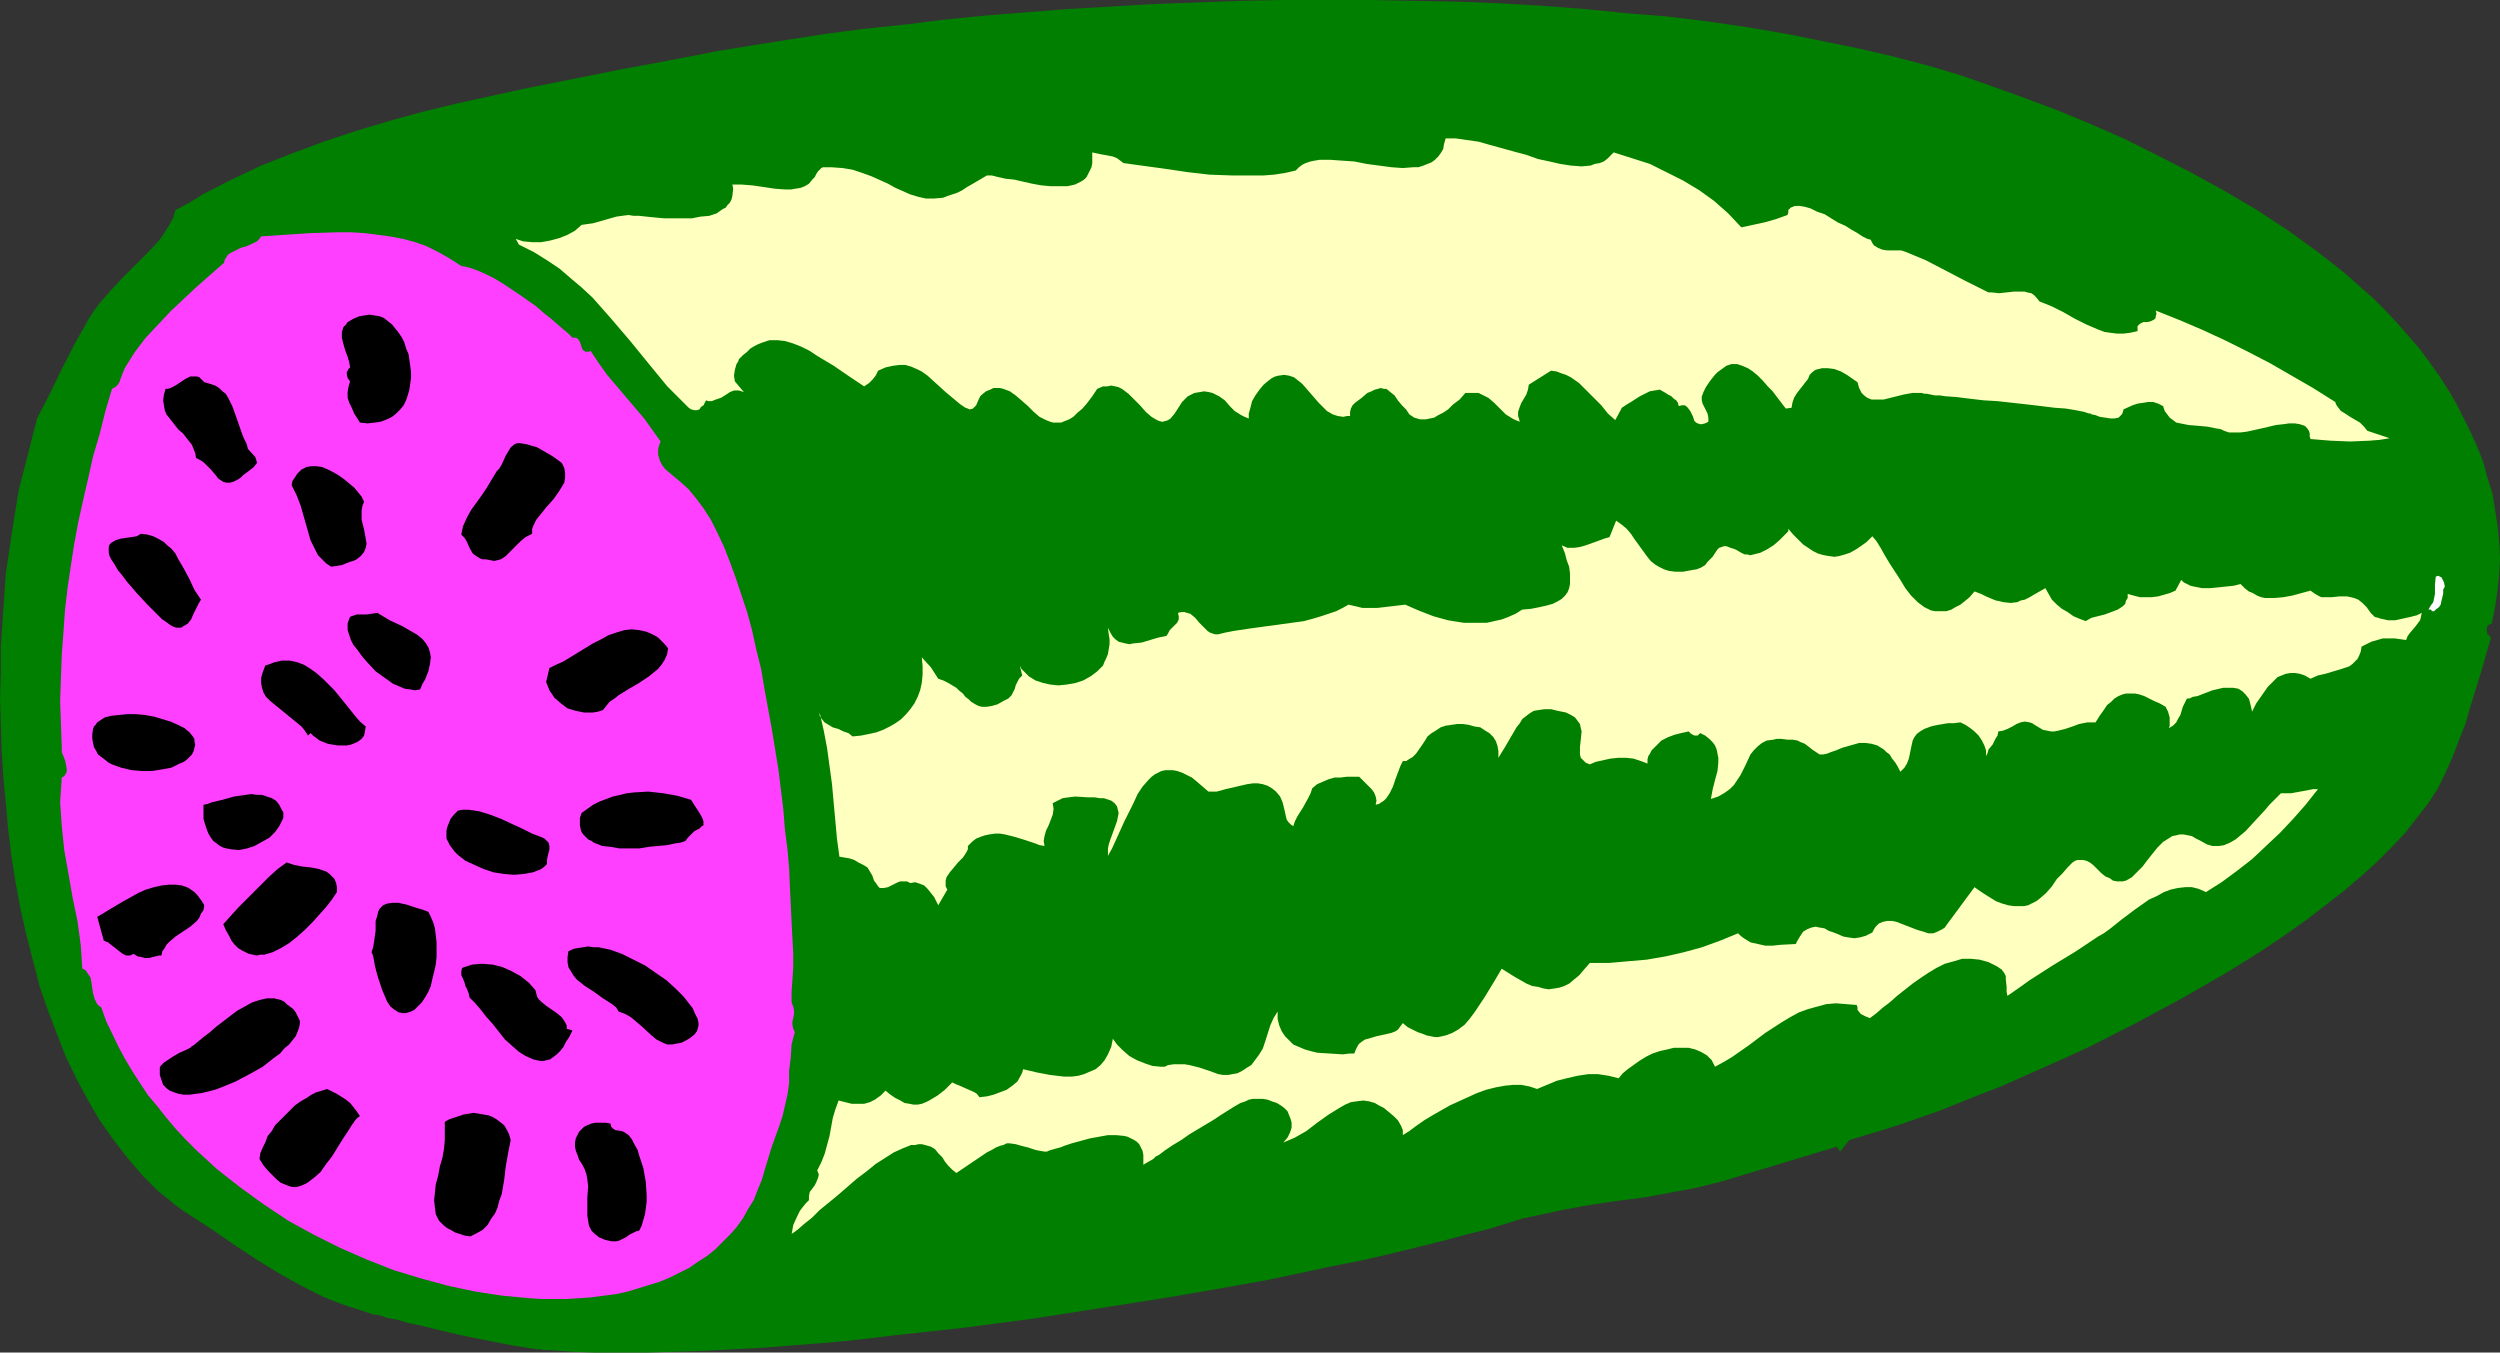 <?xml version="1.0" encoding="UTF-8" standalone="no"?>
<svg
   version="1.0"
   width="129.766mm"
   height="70.205mm"
   id="svg27"
   sodipodi:docname="Watermelon 13.wmf"
   xmlns:inkscape="http://www.inkscape.org/namespaces/inkscape"
   xmlns:sodipodi="http://sodipodi.sourceforge.net/DTD/sodipodi-0.dtd"
   xmlns="http://www.w3.org/2000/svg"
   xmlns:svg="http://www.w3.org/2000/svg">
  <rect width="100%" height="100%" fill="#333333" stroke="none"/>
  <sodipodi:namedview
     id="namedview27"
     pagecolor="#ffffff"
     bordercolor="#000000"
     borderopacity="0.25"
     inkscape:showpageshadow="2"
     inkscape:pageopacity="0.0"
     inkscape:pagecheckerboard="0"
     inkscape:deskcolor="#d1d1d1"
     inkscape:document-units="mm" />
  <defs
     id="defs1">
    <pattern
       id="WMFhbasepattern"
       patternUnits="userSpaceOnUse"
       width="6"
       height="6"
       x="0"
       y="0" />
  </defs>
  <path
     style="fill:#007f00;fill-opacity:1;fill-rule:evenodd;stroke:none"
     d="m 488.839,122.329 -0.485,0.162 -0.323,0.323 -0.162,0.323 v 0.485 0.323 l 0.162,0.485 0.323,0.323 0.323,0.323 -1.939,6.787 -2.101,6.787 -0.97,3.394 -1.293,3.232 -1.293,3.394 -1.454,3.232 -1.454,2.909 -1.778,2.747 -2.262,2.909 -2.262,2.909 -2.747,2.909 -2.909,2.909 -3.07,2.747 -3.394,2.909 -3.555,2.747 -3.555,2.747 -3.878,2.747 -4.04,2.747 -4.04,2.586 -4.202,2.586 -8.726,5.01 -8.726,4.686 -8.888,4.525 -4.525,2.101 -4.363,1.939 -4.363,1.939 -4.363,1.939 -4.202,1.616 -4.04,1.616 -4.04,1.616 -3.717,1.293 -3.717,1.293 -3.555,1.131 -3.232,0.97 -3.232,0.97 -1.778,2.262 -0.646,-0.97 -22.462,6.787 -5.171,1.293 -5.171,0.97 -5.333,0.97 -5.171,0.646 -5.333,0.808 -5.333,0.97 -5.171,1.131 -2.424,0.485 -2.586,0.808 -4.202,1.293 -4.525,1.131 -4.848,1.293 -5.171,1.293 -5.333,1.293 -5.656,1.293 -5.818,1.131 -5.979,1.293 -6.141,1.293 -6.302,1.131 -6.464,1.131 -6.626,1.131 -13.251,2.101 -13.413,2.101 -13.574,1.778 -13.413,1.454 -6.626,0.808 -6.464,0.646 -6.302,0.485 -6.141,0.485 -6.141,0.323 -5.818,0.323 -5.656,0.162 -5.494,0.162 h -5.171 -4.848 l -4.686,-0.162 -4.363,-0.323 h -1.131 l -0.646,-0.162 h -0.808 l -0.97,-0.162 -0.97,-0.162 -2.101,-0.323 -2.586,-0.485 -2.424,-0.485 -5.656,-1.131 -5.494,-1.293 -2.586,-0.646 -2.424,-0.485 -2.101,-0.646 -0.97,-0.162 -0.97,-0.162 -0.808,-0.323 -0.646,-0.162 -0.646,-0.162 h -0.485 l -2.424,-0.808 -2.586,-0.808 -2.262,-0.808 -2.424,-0.97 -2.262,-1.131 -2.262,-1.131 -4.363,-2.424 -4.202,-2.586 -4.202,-2.747 -4.202,-2.909 -4.202,-2.747 -1.778,-1.131 -1.778,-1.293 -1.778,-1.454 -1.616,-1.293 -3.07,-3.07 -2.909,-3.394 -2.747,-3.555 -2.747,-3.878 -2.262,-3.878 -2.262,-4.202 -2.101,-4.363 -1.778,-4.525 L 9.373,198.119 7.757,193.432 6.464,188.423 5.171,183.413 4.04,178.404 3.07,173.233 2.262,168.062 1.616,162.89 1.131,157.558 0.646,152.387 0.323,147.215 0.162,142.044 0,136.873 0.162,131.864 v -5.01 l 0.323,-4.848 0.323,-4.686 0.323,-4.686 0.646,-4.363 0.646,-4.363 0.646,-4.04 0.646,-3.878 1.131,-4.363 2.424,-9.534 2.586,-5.01 2.424,-5.01 2.586,-5.01 2.747,-4.848 0.97,-1.454 0.97,-1.293 2.262,-2.586 2.424,-2.586 2.424,-2.424 2.424,-2.424 2.262,-2.424 0.97,-1.454 0.808,-1.293 0.808,-1.454 0.485,-1.616 2.747,-1.454 2.586,-1.616 5.656,-2.909 5.818,-2.747 6.141,-2.424 6.141,-2.262 6.302,-2.101 6.464,-1.939 6.464,-1.778 6.626,-1.616 6.626,-1.454 6.626,-1.454 6.464,-1.293 6.464,-1.293 6.464,-1.293 6.141,-1.131 5.979,-1.131 6.626,-1.293 6.949,-1.131 7.11,-1.131 7.272,-1.131 7.434,-0.97 7.757,-0.808 7.757,-0.97 8.08,-0.808 8.08,-0.646 8.242,-0.646 8.403,-0.485 8.242,-0.485 8.565,-0.323 8.565,-0.323 L 251.611,0 h 8.565 8.565 l 8.565,0.162 8.565,0.162 8.403,0.323 8.242,0.485 8.403,0.646 8.08,0.808 8.08,0.646 7.918,0.97 7.757,1.131 7.595,1.293 7.272,1.454 7.11,1.454 6.949,1.616 6.787,1.778 6.464,1.939 5.979,2.101 6.302,2.262 6.464,2.424 6.626,2.747 6.626,2.909 6.464,3.232 6.626,3.394 6.464,3.555 6.302,3.717 6.141,4.04 2.909,2.101 2.909,2.101 2.909,2.262 2.586,2.101 2.747,2.424 2.586,2.262 2.424,2.424 2.262,2.424 2.262,2.586 2.101,2.424 1.939,2.586 1.939,2.747 1.778,2.747 1.616,2.747 1.454,2.909 1.454,2.909 1.293,2.909 1.131,2.909 0.808,3.07 0.97,3.07 0.485,3.07 0.485,3.07 0.323,3.232 0.162,3.07 -0.162,3.232 -0.323,3.232 -0.485,3.232 z"
     id="path1" />
  <path
     style="fill:#ffffbf;fill-opacity:1;fill-rule:evenodd;stroke:none"
     d="m 316.574,29.896 3.555,1.131 3.555,1.131 3.232,1.616 3.232,1.616 3.232,1.939 2.909,2.101 2.747,2.424 2.586,2.747 2.262,-0.485 2.262,-0.485 2.262,-0.646 2.262,-0.808 0.162,-0.485 v -0.485 l 0.323,-0.323 0.162,-0.162 0.808,-0.323 h 0.97 l 0.97,0.162 1.131,0.323 1.293,0.646 1.454,0.485 2.586,1.616 1.454,0.646 1.293,0.808 1.131,0.646 0.97,0.646 0.97,0.485 0.646,0.162 0.323,0.646 0.323,0.485 0.323,0.162 0.485,0.323 0.808,0.323 0.97,0.162 h 1.778 0.97 l 0.97,0.323 3.878,1.616 4.04,2.101 3.717,1.939 3.878,1.939 0.646,0.323 h 0.646 l 1.454,0.162 1.454,-0.162 1.454,-0.162 h 1.293 0.808 l 0.485,0.162 0.808,0.162 0.485,0.323 0.485,0.485 0.646,0.808 2.424,0.97 2.262,1.131 2.262,1.293 2.262,1.131 2.262,0.97 1.293,0.485 1.131,0.162 1.293,0.162 h 1.293 l 1.293,-0.162 1.454,-0.323 v -0.646 -0.323 l 0.485,-0.485 0.646,-0.323 h 0.808 l 0.646,-0.162 0.646,-0.323 0.323,-0.323 V 62.053 l 0.162,-0.485 -0.162,-0.646 4.848,1.939 4.525,1.939 4.525,2.101 4.202,2.101 4.363,2.262 4.202,2.424 4.202,2.424 4.363,2.747 0.162,0.485 0.323,0.485 0.646,0.808 0.808,0.485 0.97,0.646 1.939,1.131 0.808,0.808 0.646,0.808 4.363,1.454 -1.939,0.323 -1.939,0.162 -3.878,0.162 -3.878,-0.162 -3.878,-0.323 -0.162,-0.485 v -0.646 l -0.162,-0.485 -0.323,-0.485 -0.485,-0.485 -0.97,-0.323 -0.97,-0.162 h -1.131 l -1.131,0.162 -1.454,0.162 -2.747,0.646 -2.909,0.646 -1.293,0.162 h -1.131 -1.131 l -0.97,-0.323 -0.646,-0.323 -0.97,-0.162 -1.616,-0.323 -1.778,-0.162 -1.939,-0.162 -1.616,-0.323 -0.808,-0.162 -0.646,-0.485 -0.646,-0.485 -0.485,-0.646 -0.485,-0.646 -0.323,-0.97 -0.97,-0.485 -0.97,-0.323 h -0.97 l -0.97,0.162 -1.131,0.162 -0.97,0.323 -1.778,0.808 -0.162,0.646 -0.162,0.323 -0.323,0.323 -0.323,0.323 -0.808,0.162 h -0.808 l -2.101,-0.323 -0.808,-0.323 -0.808,-0.162 -0.162,-0.162 h -0.323 l -0.485,-0.162 -0.485,-0.162 -0.808,-0.162 -0.808,-0.162 -0.97,-0.162 -0.97,-0.162 -2.262,-0.162 -2.586,-0.323 -2.747,-0.323 -5.818,-0.646 -2.747,-0.162 -2.747,-0.323 -2.586,-0.323 -2.262,-0.162 -0.97,-0.162 h -0.97 l -0.808,-0.162 -0.808,-0.162 h -0.485 l -0.485,-0.162 h -0.808 -0.97 l -1.778,0.323 -3.878,0.97 h -0.808 -0.808 -0.808 l -0.808,-0.323 -0.646,-0.485 -0.485,-0.485 -0.485,-0.97 -0.323,-1.131 -2.101,-1.454 -1.131,-0.646 -1.293,-0.485 -1.293,-0.162 h -1.131 l -0.646,0.162 -0.646,0.162 -0.646,0.485 -0.485,0.485 -0.323,0.808 -0.646,0.808 -0.485,0.646 -0.646,0.808 -0.485,0.646 -0.485,0.808 -0.323,0.97 -0.162,0.97 -1.131,0.162 -1.616,-2.101 -0.97,-1.293 -0.97,-0.97 -0.97,-1.131 -0.97,-0.97 -0.97,-0.808 -0.97,-0.646 -1.131,-0.485 -0.97,-0.323 h -1.131 l -0.97,0.323 -1.131,0.808 -0.646,0.485 -0.485,0.485 -0.646,0.808 -0.485,0.646 -0.646,0.97 -0.485,0.97 -0.162,0.485 -0.162,0.323 v 0.808 l 0.162,0.646 0.323,0.646 0.646,1.293 0.162,0.808 V 82.738 l -0.646,0.323 -0.646,0.162 h -0.323 l -0.485,-0.162 -0.323,-0.162 -0.323,-0.323 -0.323,-0.97 -0.485,-0.97 -0.485,-0.646 -0.323,-0.323 -0.323,-0.162 h -0.485 l -0.646,0.162 -0.162,-0.646 -0.323,-0.485 -0.485,-0.323 -0.485,-0.485 -0.646,-0.323 -0.485,-0.323 -1.131,-0.646 -0.97,0.162 -0.97,0.162 -0.97,0.485 -0.97,0.485 -1.778,1.131 -0.808,0.485 -0.97,0.646 -1.293,2.424 -1.454,-1.293 -1.293,-1.616 -2.909,-2.909 -1.454,-1.454 -1.616,-1.131 -0.97,-0.485 -0.97,-0.323 -0.808,-0.323 -1.131,-0.162 -4.363,2.747 -0.162,0.97 -0.323,0.97 -0.97,1.616 -0.323,0.808 -0.323,0.97 v 0.808 l 0.162,0.485 0.162,0.646 -0.808,-0.323 -0.646,-0.323 -1.293,-0.808 -1.131,-1.131 -1.131,-1.131 -1.131,-0.97 -0.646,-0.323 -0.646,-0.323 -0.646,-0.323 h -0.808 -0.808 -0.97 l -1.131,1.293 -1.293,0.97 -0.97,0.97 -0.97,0.646 -0.97,0.485 -0.808,0.485 -0.808,0.162 -0.808,0.162 h -0.646 -0.485 l -1.131,-0.323 -0.97,-0.646 -0.646,-0.97 -0.808,-0.808 -0.808,-0.97 -0.646,-0.97 -0.808,-0.646 -0.808,-0.646 h -0.485 l -0.646,-0.162 -0.485,0.162 -0.646,0.162 -0.646,0.323 -0.808,0.323 -1.131,0.97 -1.293,0.97 -0.485,0.485 -0.323,0.646 -0.162,0.646 v 0.808 h -0.646 l -0.646,0.162 -1.131,-0.162 -0.97,-0.323 -1.131,-0.646 -0.808,-0.808 -0.808,-0.808 -3.232,-3.717 -0.808,-0.646 -0.808,-0.646 -0.97,-0.323 -0.97,-0.162 -1.131,0.162 -0.646,0.162 -0.646,0.323 -0.646,0.485 -0.97,0.808 -0.808,0.97 -0.808,1.131 -0.646,1.131 -0.323,1.293 -0.323,1.131 v 0.97 l -0.808,-0.323 -0.646,-0.323 -1.293,-0.808 -0.97,-0.97 -0.97,-1.131 -1.131,-0.808 -0.646,-0.323 -0.646,-0.323 -0.646,-0.162 -0.97,-0.162 -0.97,0.162 -0.97,0.162 -0.646,0.323 -0.646,0.323 -1.131,1.131 -1.454,2.262 -0.808,0.97 -0.485,0.323 -0.485,0.162 -0.646,0.162 -0.646,-0.162 -0.646,-0.323 -0.808,-0.485 -1.131,-0.97 -1.131,-1.293 -1.131,-1.131 -1.131,-1.131 -1.293,-0.97 -0.646,-0.323 -0.646,-0.162 -0.808,-0.162 -0.808,0.162 h -0.808 l -1.131,0.485 -0.97,1.454 -0.97,1.293 -0.97,1.131 -0.97,0.808 -0.808,0.808 -0.808,0.485 -0.808,0.323 -0.808,0.323 h -0.808 -0.646 l -0.646,-0.162 -0.808,-0.323 -1.293,-0.646 -1.131,-0.97 -1.131,-1.131 -1.293,-1.131 -1.131,-0.97 -1.131,-0.808 -1.293,-0.485 -0.646,-0.162 h -0.646 -0.646 l -0.646,0.323 -0.808,0.323 -0.808,0.646 -0.323,0.323 -0.323,0.646 -0.485,1.131 -0.323,0.323 -0.323,0.323 -0.646,0.162 -0.323,-0.162 -0.485,-0.162 -0.97,-0.646 -0.97,-0.808 -1.939,-1.616 -1.778,-1.616 -1.778,-1.616 -1.131,-0.808 -0.97,-0.485 -1.131,-0.485 -1.131,-0.323 h -1.131 l -1.293,0.162 -1.454,0.323 -1.454,0.646 -0.485,0.97 -0.646,0.808 -0.646,0.646 -0.97,0.646 -1.454,-0.97 -1.454,-0.97 -3.07,-2.101 -3.232,-1.939 -1.454,-0.97 -1.616,-0.808 -1.616,-0.646 -1.616,-0.485 -1.454,-0.162 h -1.616 l -1.454,0.485 -0.808,0.323 -0.646,0.323 -0.808,0.485 -0.646,0.646 -0.808,0.646 -0.808,0.808 -0.162,0.485 -0.323,0.485 -0.323,1.131 -0.162,1.131 0.162,1.131 1.778,2.101 -0.485,-0.162 -0.485,-0.162 h -0.97 l -0.808,0.323 -0.97,0.646 -0.808,0.485 -0.97,0.323 -0.808,0.323 h -0.646 l -0.485,-0.162 -0.485,0.97 -0.485,0.323 -0.323,0.485 -0.485,0.162 h -0.485 l -0.646,-0.162 -0.485,-0.323 -2.101,-2.101 -2.101,-2.101 -3.717,-4.525 -3.555,-4.363 -3.717,-4.363 -3.717,-4.202 -2.101,-1.939 -2.101,-1.778 -2.262,-1.939 -2.424,-1.616 -2.586,-1.616 -2.909,-1.454 -0.646,-1.131 1.454,0.485 1.778,0.162 h 1.778 l 1.778,-0.323 1.778,-0.485 1.616,-0.646 1.454,-0.808 1.293,-1.131 1.131,-0.162 1.131,-0.162 4.525,-1.293 1.131,-0.162 1.293,-0.162 0.97,0.162 h 1.131 l 1.454,0.162 1.616,0.162 1.778,0.162 h 1.778 1.939 1.778 l 1.616,-0.323 1.778,-0.162 1.454,-0.485 1.131,-0.808 0.646,-0.323 0.323,-0.485 0.485,-0.485 0.323,-0.646 0.162,-0.646 0.162,-1.454 -0.162,-0.808 h 0.808 0.97 l 2.101,0.162 2.262,0.323 2.101,0.323 2.101,0.162 h 1.131 l 0.97,-0.162 0.97,-0.162 0.808,-0.323 0.808,-0.485 0.646,-0.808 0.485,-0.485 0.323,-0.646 0.323,-0.485 0.323,-0.323 0.323,-0.323 0.323,-0.162 h 0.646 0.97 l 2.262,0.162 1.939,0.323 1.939,0.646 1.778,0.646 3.232,1.454 1.454,0.808 1.454,0.646 1.454,0.646 1.616,0.485 1.454,0.323 h 1.616 l 1.778,-0.162 0.808,-0.323 0.97,-0.323 0.97,-0.323 0.97,-0.485 0.97,-0.646 1.131,-0.646 2.747,-1.616 h 0.97 l 1.293,0.323 1.454,0.323 1.616,0.162 3.555,0.808 1.778,0.323 1.778,0.162 h 1.778 1.616 l 1.454,-0.323 0.646,-0.323 0.646,-0.323 0.485,-0.323 0.485,-0.485 0.323,-0.646 0.323,-0.646 0.323,-0.646 0.162,-0.808 V 31.027 29.896 l 1.454,0.323 1.778,0.323 0.808,0.162 0.808,0.323 0.646,0.485 0.646,0.485 8.242,1.131 4.363,0.646 4.202,0.485 4.363,0.162 h 4.202 2.101 l 2.101,-0.162 2.101,-0.323 2.101,-0.485 0.646,-0.646 0.646,-0.485 0.646,-0.323 0.97,-0.323 0.808,-0.162 0.97,-0.162 h 2.101 l 2.262,0.162 2.424,0.162 2.424,0.485 2.424,0.323 2.424,0.323 2.262,0.162 2.101,-0.162 h 0.97 l 0.97,-0.323 0.808,-0.323 0.808,-0.323 0.646,-0.485 0.646,-0.646 0.485,-0.646 0.485,-0.808 0.162,-0.97 0.323,-1.131 h 1.939 l 2.262,0.323 2.262,0.323 2.262,0.646 4.686,1.293 2.424,0.646 2.262,0.808 2.262,0.485 2.101,0.485 2.101,0.323 2.101,0.162 1.778,-0.162 0.808,-0.323 0.97,-0.162 0.808,-0.323 0.646,-0.485 0.646,-0.646 z"
     id="path2" />
  <path
     style="fill:#ff3fff;fill-opacity:1;fill-rule:evenodd;stroke:none"
     d="m 112.312,66.255 h 0.323 0.323 l 0.323,0.162 0.162,0.162 0.323,0.485 0.485,1.454 0.323,0.323 0.323,0.162 h 0.162 0.485 l 0.323,-0.162 1.616,2.424 1.616,2.262 3.555,4.202 3.717,4.363 1.616,2.262 1.616,2.262 -0.323,0.808 -0.162,0.646 v 0.485 0.646 l 0.323,1.131 0.485,0.97 0.646,0.808 0.97,0.808 0.97,0.808 0.97,0.808 1.616,1.454 1.454,1.778 1.454,1.939 1.454,2.262 1.293,2.586 1.293,2.747 1.131,2.909 1.131,3.07 1.131,3.394 1.131,3.394 0.97,3.555 0.808,3.717 0.97,3.878 0.646,3.878 1.454,7.918 1.293,7.918 0.97,7.918 0.323,4.04 0.485,3.717 0.323,3.717 0.162,3.717 0.162,3.394 0.162,3.394 0.162,3.232 0.162,2.909 v 2.747 l -0.162,2.586 -0.162,2.262 v 2.101 l 0.323,0.808 0.162,0.808 v 0.646 l -0.162,0.808 -0.162,0.646 v 0.646 l 0.162,0.808 0.323,0.646 -0.323,1.131 -0.323,1.293 -0.162,2.586 -0.323,2.586 v 2.424 l -0.323,2.262 -0.485,2.101 -0.485,2.101 -0.646,1.939 -1.454,4.04 -0.646,2.101 -0.646,2.101 -0.646,2.262 -0.808,1.939 -0.808,2.101 -1.131,1.778 -0.97,1.778 -1.293,1.778 -1.293,1.454 -1.454,1.454 -1.454,1.454 -1.616,1.293 -1.778,1.131 -1.616,1.131 -1.939,0.97 -1.939,0.97 -1.939,0.808 -2.101,0.646 -2.101,0.646 -2.101,0.646 -2.262,0.485 -2.424,0.323 -2.424,0.323 -2.262,0.162 -2.586,0.162 h -2.424 -2.586 l -2.424,-0.162 -5.171,-0.485 -5.333,-0.808 -5.333,-1.131 -5.333,-1.454 -5.333,-1.616 -5.333,-2.101 -5.171,-2.262 -5.171,-2.586 -5.01,-2.747 -4.848,-3.232 -4.686,-3.394 -4.525,-3.555 -4.04,-3.717 -2.101,-2.101 -1.939,-2.101 -1.778,-2.101 -1.778,-2.262 -1.778,-2.101 -1.616,-2.424 -1.454,-2.262 -1.454,-2.424 -1.293,-2.424 -2.424,-5.01 -0.97,-2.747 -0.485,-0.323 -0.323,-0.323 -0.485,-0.97 -0.323,-1.131 -0.323,-2.101 -0.162,-0.97 -0.646,-0.97 -0.323,-0.485 -0.646,-0.323 -0.323,-4.686 -0.646,-4.686 -0.97,-4.686 -0.808,-4.686 -0.808,-4.525 -0.485,-4.686 -0.162,-2.424 -0.162,-2.262 0.162,-2.424 0.162,-2.424 0.323,-0.162 0.323,-0.323 0.162,-0.323 0.162,-0.323 v -0.646 l -0.162,-0.808 -0.162,-0.808 -0.323,-0.808 -0.323,-0.808 v -0.808 l -0.162,-4.686 -0.162,-4.525 0.162,-4.525 0.162,-4.525 0.323,-4.363 0.323,-4.525 0.485,-4.202 0.646,-4.363 0.646,-4.202 0.808,-4.363 0.97,-4.363 0.97,-4.202 0.97,-4.363 1.293,-4.363 1.131,-4.525 1.293,-4.363 0.646,-0.323 0.485,-0.485 0.323,-0.485 0.162,-0.485 0.485,-1.293 0.485,-1.131 1.939,-3.07 2.101,-2.747 2.424,-2.586 2.424,-2.586 2.586,-2.424 2.586,-2.424 5.333,-4.686 0.162,-0.646 0.323,-0.485 0.323,-0.485 0.485,-0.323 0.97,-0.485 0.97,-0.485 1.131,-0.323 1.131,-0.485 0.97,-0.485 0.485,-0.485 0.323,-0.485 4.848,-0.323 5.01,-0.323 5.171,-0.162 h 2.586 l 2.586,0.162 2.586,0.323 2.424,0.323 2.586,0.485 2.424,0.646 2.262,0.808 2.262,1.131 2.262,1.293 2.262,1.454 0.97,0.162 1.131,0.323 1.293,0.485 1.454,0.646 1.616,0.808 1.616,0.97 3.394,2.262 3.232,2.262 1.454,1.293 1.454,1.131 1.293,1.131 1.131,0.97 0.97,0.808 z"
     id="path3" />
  <path
     style="fill:#000000;fill-opacity:1;fill-rule:evenodd;stroke:none"
     d="m 70.619,82.9 -1.131,-1.778 -0.485,-1.131 -0.485,-0.97 -0.323,-0.97 v -1.131 l 0.162,-0.97 0.323,-1.131 -0.485,-0.646 -0.162,-0.808 v -0.323 l 0.162,-0.323 0.162,-0.323 0.323,-0.323 -0.162,-0.97 -0.323,-1.131 -0.485,-1.293 -0.323,-1.131 -0.323,-1.293 v -1.131 l 0.162,-0.485 0.162,-0.485 0.485,-0.485 0.323,-0.485 1.131,-0.646 1.131,-0.485 0.97,-0.162 1.131,-0.162 0.97,0.162 0.97,0.162 0.808,0.323 0.808,0.646 0.808,0.646 0.646,0.808 0.646,0.808 0.646,0.97 0.485,0.97 0.323,1.131 0.485,1.131 0.162,1.131 0.162,1.131 0.162,1.293 v 1.131 l -0.162,1.131 -0.162,1.131 -0.323,1.131 -0.323,0.97 -0.485,0.97 -0.646,0.808 -0.808,0.808 -0.808,0.646 -0.97,0.485 -1.293,0.485 -1.131,0.162 -1.454,0.162 z"
     id="path4" />
  <path
     style="fill:#000000;fill-opacity:1;fill-rule:evenodd;stroke:none"
     d="m 40.077,74.981 1.131,0.323 0.97,0.323 0.808,0.485 0.646,0.646 0.646,0.485 0.485,0.808 0.808,1.616 0.646,1.778 1.293,3.717 0.323,0.808 0.485,0.97 0.162,0.485 0.162,0.646 1.454,1.616 0.162,0.485 0.162,0.646 -0.646,0.808 -0.808,0.646 -0.646,0.485 -0.646,0.485 -0.485,0.485 -0.485,0.323 -0.97,0.485 -0.646,0.162 H 44.44 l -0.646,-0.162 -0.485,-0.323 -0.485,-0.323 -0.485,-0.646 -0.97,-1.131 -0.646,-0.646 -0.646,-0.646 -0.646,-0.485 -0.97,-0.485 -0.162,-0.97 -0.323,-0.808 -0.323,-0.808 -0.646,-0.808 -1.131,-1.454 -0.808,-0.646 -0.646,-0.808 -1.131,-1.454 -0.646,-0.808 -0.323,-0.808 -0.162,-0.97 -0.162,-0.97 0.162,-1.131 0.323,-1.131 h 0.485 l 0.485,-0.162 0.97,-0.485 0.97,-0.646 0.97,-0.646 0.97,-0.485 h 0.485 0.323 0.485 l 0.485,0.162 0.485,0.485 z"
     id="path5" />
  <path
     style="fill:#000000;fill-opacity:1;fill-rule:evenodd;stroke:none"
     d="m 110.211,90.818 0.485,0.97 0.162,0.97 v 0.97 l -0.162,0.97 -0.485,0.808 -0.485,0.808 -1.131,1.616 -1.454,1.616 -1.293,1.616 -0.646,0.808 -0.485,0.97 -0.323,0.808 v 0.97 l -0.646,0.323 -0.646,0.323 -0.97,0.808 -0.97,0.97 -0.97,0.97 -0.97,0.97 -0.485,0.323 -0.485,0.323 -0.646,0.162 -0.646,0.162 -0.808,-0.162 -0.808,-0.162 h -0.646 l -0.485,-0.162 -0.808,-0.485 -0.646,-0.485 -0.485,-0.808 -0.323,-0.646 -0.323,-0.808 -0.485,-0.808 -0.646,-0.646 0.323,-1.616 0.808,-1.778 0.808,-1.454 2.101,-2.909 0.97,-1.454 0.97,-1.616 0.97,-1.616 0.485,-0.485 0.485,-0.808 0.808,-1.778 0.485,-0.808 0.485,-0.808 0.808,-0.646 0.485,-0.162 h 0.485 l 1.131,0.162 1.131,0.323 1.131,0.323 1.131,0.646 1.939,1.131 z"
     id="path6" />
  <path
     style="fill:#000000;fill-opacity:1;fill-rule:evenodd;stroke:none"
     d="m 71.427,98.413 -0.323,0.808 -0.162,0.97 v 0.808 0.97 l 0.485,1.939 0.323,1.778 0.162,0.97 -0.162,0.808 -0.323,0.808 -0.646,0.808 -0.808,0.646 -0.646,0.323 -0.646,0.162 -0.808,0.323 -0.808,0.323 -0.97,0.162 -1.131,0.162 -0.97,-0.646 -0.808,-0.808 -0.808,-0.808 -0.485,-0.97 -0.485,-0.97 -0.485,-0.97 -0.646,-2.262 -1.293,-4.525 -0.808,-2.101 -0.485,-0.97 -0.485,-0.97 0.162,-0.808 0.323,-0.485 0.646,-0.97 0.808,-0.808 0.97,-0.485 0.97,-0.162 h 0.97 l 1.131,0.162 1.131,0.485 0.97,0.485 1.131,0.646 1.131,0.808 0.97,0.808 0.97,0.808 0.808,0.97 0.646,0.808 z"
     id="path7" />
  <path
     style="fill:#ffffbf;fill-opacity:1;fill-rule:evenodd;stroke:none"
     d="m 350.833,104.23 v -0.485 l 0.97,1.131 0.97,0.97 0.97,0.97 0.97,0.646 0.97,0.646 0.97,0.485 1.131,0.323 0.97,0.162 1.131,0.162 0.97,-0.162 1.131,-0.323 0.97,-0.323 1.131,-0.646 0.97,-0.646 1.131,-0.808 1.131,-1.131 0.808,0.97 0.808,1.293 0.808,1.454 0.97,1.616 2.101,3.232 0.97,1.616 1.131,1.454 1.293,1.293 1.293,0.97 0.646,0.323 0.646,0.323 0.808,0.162 h 0.808 0.646 0.808 l 0.97,-0.323 0.808,-0.485 0.97,-0.485 0.808,-0.646 0.97,-0.808 0.97,-1.131 1.293,0.485 0.97,0.485 1.131,0.485 0.808,0.323 0.808,0.162 0.646,0.162 1.454,0.162 1.293,-0.162 0.646,-0.323 0.808,-0.162 0.97,-0.485 0.808,-0.485 1.131,-0.646 1.131,-0.646 0.646,1.131 0.646,1.131 0.97,0.97 0.97,0.808 1.131,0.646 1.131,0.808 1.131,0.485 1.293,0.485 1.131,-0.646 1.293,-0.323 1.293,-0.323 1.293,-0.485 1.293,-0.485 0.97,-0.646 0.485,-0.485 0.162,-0.646 0.323,-0.485 v -0.808 l 1.131,0.323 1.293,0.323 h 1.131 1.131 l 1.293,-0.162 1.131,-0.323 1.131,-0.323 1.131,-0.485 1.131,-2.101 0.485,0.485 0.646,0.323 0.646,0.323 0.646,0.162 1.616,0.323 h 1.616 l 1.616,-0.162 1.616,-0.162 1.454,-0.162 1.293,-0.323 0.808,0.808 0.808,0.646 0.808,0.323 0.808,0.485 0.808,0.323 0.808,0.162 h 1.778 l 1.778,-0.162 1.778,-0.323 3.555,-0.97 0.646,0.485 0.808,0.485 0.646,0.323 h 0.808 1.293 l 1.454,-0.162 h 1.454 l 0.808,0.162 0.646,0.162 0.808,0.323 0.808,0.646 0.808,0.808 0.808,1.131 0.323,0.323 0.485,0.485 0.646,0.162 0.485,0.162 1.454,0.323 h 1.454 l 1.454,-0.323 1.454,-0.323 1.293,-0.323 0.97,-0.485 -0.162,0.808 -0.162,0.646 -0.485,0.646 -0.485,0.646 -0.97,1.131 -0.485,0.646 -0.323,0.808 -1.131,-0.162 -1.131,-0.162 h -1.131 -1.131 l -1.131,0.323 -1.131,0.323 -0.97,0.485 -0.97,0.485 -0.162,0.97 -0.323,0.808 -0.323,0.646 -0.485,0.485 -0.485,0.485 -0.646,0.485 -1.454,0.485 -3.232,0.97 -1.454,0.323 -1.454,0.646 -1.131,-0.646 -0.97,-0.323 -0.97,-0.162 h -0.808 l -0.97,0.162 -0.808,0.323 -0.808,0.323 -0.646,0.646 -1.293,1.293 -1.131,1.616 -1.131,1.616 -0.808,1.616 -0.162,-0.808 -0.162,-0.646 -0.162,-0.646 -0.162,-0.485 -0.646,-0.808 -0.646,-0.646 -0.808,-0.485 -0.97,-0.162 h -0.97 -0.97 l -2.101,0.485 -2.101,0.808 -0.808,0.323 -0.97,0.162 -0.646,0.323 h -0.485 l -0.808,1.616 -0.485,1.616 -0.485,0.808 -0.323,0.646 -0.646,0.646 -0.808,0.485 0.162,-0.485 v -0.646 -0.97 l -0.323,-1.131 -0.485,-0.97 -1.131,-0.646 -1.131,-0.485 -0.97,-0.485 -0.97,-0.485 -0.97,-0.323 -0.808,-0.162 h -0.97 -0.808 l -0.646,0.162 -0.808,0.323 -0.808,0.485 -0.646,0.646 -0.808,0.646 -0.646,0.97 -0.808,1.131 -0.808,1.293 h -0.808 -0.808 l -1.616,0.323 -1.293,0.485 -1.454,0.485 -1.293,0.323 -0.808,0.162 h -0.646 l -0.808,-0.162 -0.808,-0.162 -0.808,-0.485 -0.808,-0.485 -0.485,-0.323 -0.485,-0.162 -0.97,-0.162 -0.808,0.162 -0.808,0.323 -0.808,0.485 -0.97,0.485 -0.808,0.323 -0.97,0.162 -0.162,0.808 -0.323,0.485 -0.646,1.293 -0.808,0.97 -0.162,0.646 -0.323,0.646 v -1.131 l -0.323,-0.97 -0.485,-0.97 -0.646,-0.97 -0.808,-0.808 -0.808,-0.646 -0.97,-0.646 -0.97,-0.485 -1.293,0.162 h -1.131 l -0.97,0.162 -0.97,0.162 -0.808,0.162 -0.646,0.162 -1.293,0.485 -0.808,0.485 -0.646,0.485 -0.485,0.646 -0.323,0.646 -0.323,1.454 -0.323,1.616 -0.162,0.646 -0.323,0.808 -0.485,0.808 -0.808,0.808 -0.485,-0.97 -0.485,-0.808 -0.646,-0.808 -0.485,-0.808 -0.646,-0.485 -0.485,-0.485 -1.293,-0.808 -1.131,-0.323 -1.131,-0.162 h -1.293 l -1.131,0.323 -2.262,0.646 -1.131,0.485 -0.97,0.323 -0.808,0.323 -0.808,0.162 h -0.646 l -0.485,-0.323 -0.97,-0.646 -0.808,-0.646 -0.646,-0.485 -0.808,-0.323 -0.646,-0.323 -0.97,-0.162 h -0.97 l -1.293,-0.162 h -0.808 l -0.646,0.162 -1.293,0.162 -0.97,0.485 -0.808,0.646 -0.808,0.808 -0.646,0.808 -0.97,2.101 -0.97,1.939 -0.646,0.97 -0.646,0.97 -0.808,0.808 -1.131,0.808 -1.131,0.646 -1.454,0.485 0.323,-1.778 0.485,-1.939 0.485,-1.778 0.162,-1.616 v -0.97 l -0.162,-0.808 -0.162,-0.808 -0.323,-0.808 -0.485,-0.646 -0.646,-0.646 -0.808,-0.646 -0.97,-0.485 -0.323,0.323 -0.162,0.162 h -0.323 -0.323 l -0.646,-0.323 -0.485,-0.485 -1.454,0.323 -1.293,0.323 -1.293,0.485 -1.293,0.646 -0.97,0.97 -0.97,0.97 -0.323,0.646 -0.323,0.485 -0.162,0.646 v 0.808 l -1.293,-0.485 -1.454,-0.485 -1.454,-0.162 h -1.454 l -1.616,0.162 -1.454,0.323 -1.454,0.323 -1.131,0.485 -0.808,-0.323 -0.485,-0.485 -0.485,-0.485 -0.162,-0.646 v -0.646 -0.808 l 0.162,-1.454 0.162,-1.616 -0.162,-0.646 -0.162,-0.808 -0.485,-0.646 -0.485,-0.646 -0.808,-0.485 -0.97,-0.485 -1.616,-0.323 -1.293,-0.323 h -1.293 l -1.131,0.162 -0.97,0.162 -0.808,0.485 -0.646,0.485 -0.808,0.646 -0.485,0.808 -0.646,0.808 -1.131,1.939 -1.131,1.939 -1.293,2.101 v -1.293 l -0.162,-0.97 -0.323,-0.97 -0.485,-0.808 -0.808,-0.808 -0.808,-0.485 -0.97,-0.646 -1.131,-0.162 -1.131,-0.323 -1.131,-0.162 h -1.131 l -1.131,0.162 -1.131,0.162 -0.97,0.323 -0.97,0.646 -0.808,0.485 -0.808,0.646 -0.485,0.808 -0.646,0.97 -1.131,1.616 -0.646,0.646 -0.808,0.485 -0.485,0.323 h -0.646 l -0.485,0.97 -0.485,1.293 -0.485,1.293 -0.485,1.454 -0.646,1.293 -0.646,0.97 -0.485,0.485 -0.485,0.323 -0.485,0.323 -0.646,0.162 0.162,-0.808 -0.162,-0.808 -0.323,-0.808 -0.485,-0.646 -1.293,-1.293 -1.131,-1.131 h -2.424 l -1.293,0.162 h -1.131 l -1.131,0.323 -1.131,0.485 -1.131,0.485 -0.97,0.808 -0.323,0.97 -0.485,0.97 -0.97,1.778 -1.131,1.778 -0.485,0.97 -0.323,0.97 -0.485,-0.323 -0.485,-0.485 -0.323,-0.485 -0.162,-0.646 -0.323,-1.454 -0.162,-0.646 -0.162,-0.646 -0.485,-1.131 -0.808,-0.97 -0.808,-0.646 -0.808,-0.485 -0.97,-0.323 -0.97,-0.162 h -0.97 l -1.131,0.162 -2.101,0.485 -2.101,0.485 -1.778,0.485 h -0.808 -0.808 l -1.131,-0.97 -1.131,-0.97 -0.97,-0.808 -0.97,-0.485 -0.97,-0.485 -0.97,-0.323 -0.808,-0.162 h -0.646 -0.808 l -0.808,0.162 -0.646,0.323 -0.646,0.323 -0.646,0.485 -0.646,0.646 -1.131,1.293 -0.97,1.454 -0.808,1.778 -1.778,3.555 -0.808,1.778 -0.808,1.778 -0.808,1.778 -0.808,1.454 v -0.646 -0.808 l 0.162,-0.808 0.323,-0.97 0.646,-1.778 0.646,-1.778 0.162,-0.808 0.162,-0.808 -0.162,-0.646 -0.162,-0.646 -0.485,-0.646 -0.646,-0.485 -0.97,-0.323 -0.485,-0.162 h -0.808 l -0.97,-0.162 h -1.293 l -2.586,-0.162 -1.293,0.162 -1.131,0.162 -0.97,0.485 -0.97,0.485 0.162,1.131 -0.162,1.131 -0.808,2.101 -0.485,0.97 -0.323,1.131 -0.162,0.97 0.162,0.97 -0.97,-0.162 -0.808,-0.323 -1.939,-0.646 -2.101,-0.646 -1.939,-0.485 -0.97,-0.162 h -0.97 l -1.131,0.162 -0.808,0.162 -0.97,0.323 -0.808,0.323 -0.808,0.646 -0.808,0.808 v 0.646 l -0.323,0.646 -0.646,0.97 -0.97,0.97 -0.808,0.97 -0.808,0.97 -0.646,0.97 -0.162,0.646 v 0.485 0.646 l 0.323,0.646 -1.778,3.07 -0.808,-1.616 -0.646,-0.808 -0.646,-0.808 -0.646,-0.646 -0.808,-0.323 -0.97,-0.323 -0.97,0.162 -0.646,-0.323 h -0.646 -0.646 l -0.485,0.162 -0.97,0.485 -0.97,0.485 -0.808,0.162 h -0.485 -0.323 l -0.323,-0.323 -0.323,-0.485 -0.485,-0.646 -0.323,-0.97 -0.485,-0.808 -0.485,-0.808 -0.808,-0.485 -0.97,-0.485 -0.808,-0.485 -0.97,-0.323 -1.939,-0.323 -0.485,-3.555 -0.323,-3.555 -0.646,-7.11 -0.485,-3.555 -0.485,-3.555 -0.646,-3.394 -0.808,-3.555 v 0.646 l 0.323,0.485 0.646,0.808 0.808,0.485 0.808,0.485 1.131,0.323 0.97,0.485 0.97,0.323 0.808,0.646 1.616,-0.162 1.616,-0.323 1.454,-0.323 1.293,-0.485 1.293,-0.646 1.131,-0.646 1.131,-0.808 0.97,-0.97 0.808,-0.97 0.808,-1.131 0.646,-1.293 0.485,-1.293 0.323,-1.454 0.162,-1.616 v -1.616 l -0.162,-1.778 1.778,1.939 1.454,2.262 0.97,0.323 0.97,0.485 0.808,0.485 0.808,0.485 0.485,0.485 0.808,0.646 0.485,0.646 0.646,0.485 0.485,0.485 0.808,0.485 0.646,0.323 0.646,0.162 h 0.97 l 0.97,-0.162 1.131,-0.323 1.131,-0.646 0.97,-0.485 0.646,-0.646 0.323,-0.646 0.323,-0.646 0.162,-0.646 0.323,-0.646 0.323,-0.646 0.646,-0.646 -0.485,-1.939 0.323,0.646 0.485,0.485 0.97,0.97 1.293,0.808 1.454,0.485 1.454,0.323 1.616,0.162 1.616,-0.162 1.778,-0.323 1.454,-0.485 1.454,-0.808 1.293,-0.97 1.131,-1.131 0.323,-0.808 0.323,-0.646 0.323,-0.808 0.162,-0.97 0.162,-0.97 v -0.97 l -0.162,-0.97 -0.162,-1.293 0.485,0.97 0.485,0.808 0.485,0.485 0.646,0.485 0.646,0.162 0.646,0.162 0.808,0.162 0.808,-0.162 1.616,-0.162 1.616,-0.485 1.616,-0.485 1.616,-0.323 0.323,-0.485 0.323,-0.646 0.485,-0.485 0.485,-0.485 0.485,-0.485 0.323,-0.646 v -0.646 l -0.162,-0.646 0.646,-0.162 h 0.646 l 0.485,0.162 0.646,0.162 0.97,0.808 0.808,0.97 0.808,0.808 0.808,0.808 0.485,0.323 0.485,0.162 0.485,0.162 h 0.646 l 1.293,-0.323 1.616,-0.323 3.232,-0.485 3.555,-0.485 3.555,-0.485 3.555,-0.485 1.778,-0.485 1.616,-0.485 1.454,-0.485 1.454,-0.485 1.293,-0.646 1.131,-0.646 1.454,0.323 1.293,0.323 h 1.454 1.454 l 2.747,-0.323 2.747,-0.323 2.586,1.131 2.909,1.131 2.909,0.808 3.07,0.485 h 1.616 1.454 1.454 l 1.454,-0.323 1.454,-0.323 1.293,-0.485 1.454,-0.646 1.293,-0.808 1.778,-0.162 1.616,-0.323 1.454,-0.323 1.131,-0.323 0.97,-0.485 0.808,-0.485 0.646,-0.646 0.485,-0.646 0.323,-0.808 0.162,-0.808 v -1.131 -0.97 l -0.162,-1.293 -0.485,-1.293 -0.323,-1.293 -0.646,-1.616 1.131,0.485 h 1.293 l 1.131,-0.162 1.131,-0.323 2.262,-0.808 1.293,-0.485 1.131,-0.323 1.293,-3.232 1.131,0.808 0.97,0.808 0.808,0.97 0.646,0.97 1.293,1.778 1.293,1.778 0.646,0.808 0.808,0.646 0.808,0.485 0.97,0.485 0.97,0.323 1.293,0.162 h 1.454 l 1.778,-0.323 0.97,-0.162 0.808,-0.323 0.808,-0.485 0.485,-0.646 0.97,-0.97 0.323,-0.485 0.323,-0.485 0.323,-0.485 0.323,-0.323 0.485,-0.162 0.485,-0.162 h 0.485 l 0.808,0.323 0.97,0.323 1.131,0.646 0.646,0.323 h 0.485 l 0.646,0.162 0.646,-0.162 1.293,-0.323 1.293,-0.646 1.293,-0.808 1.131,-0.97 0.97,-0.97 z"
     id="path8" />
  <path
     style="fill:#000000;fill-opacity:1;fill-rule:evenodd;stroke:none"
     d="m 39.43,117.643 -0.485,0.808 -0.485,0.97 -0.485,0.97 -0.485,1.131 -0.646,0.808 -0.808,0.485 -0.485,0.323 h -0.485 -0.485 l -0.485,-0.162 -0.646,-0.323 -0.646,-0.485 -0.97,-0.646 -0.808,-0.808 -0.97,-0.97 -1.131,-1.131 -2.101,-2.262 -1.939,-2.262 -0.97,-1.293 -0.808,-0.97 -0.646,-1.131 -0.646,-0.97 -0.323,-0.646 -0.162,-0.646 v -0.646 -0.485 l 0.162,-0.485 0.323,-0.323 0.808,-0.485 0.97,-0.323 2.262,-0.323 0.97,-0.162 0.808,-0.485 1.293,0.162 1.131,0.323 0.97,0.485 1.131,0.646 0.646,0.646 0.808,0.646 0.808,0.97 0.485,0.97 1.131,1.939 1.131,2.101 0.97,2.101 z"
     id="path9" />
  <path
     style="fill:#ffffff;fill-opacity:1;fill-rule:evenodd;stroke:none"
     d="m 479.628,115.058 -0.323,0.646 v 0.808 l -0.323,1.293 -0.162,0.808 -0.323,0.485 -0.646,0.485 -0.323,0.323 h -0.485 v -0.162 l -0.162,-0.162 h -0.485 l 0.485,-0.808 0.485,-0.646 0.162,-0.808 0.162,-0.808 v -1.778 l 0.162,-1.616 0.485,-0.162 0.323,0.162 0.323,0.162 0.162,0.323 0.323,0.646 z"
     id="path10" />
  <path
     style="fill:#000000;fill-opacity:1;fill-rule:evenodd;stroke:none"
     d="m 82.416,135.257 -0.97,0.162 -0.97,-0.162 -1.131,-0.162 -1.131,-0.485 -1.131,-0.485 -1.131,-0.808 -1.131,-0.808 -1.131,-0.808 -1.939,-2.101 -0.808,-0.97 -0.808,-1.131 -0.808,-0.97 -0.485,-0.97 -0.323,-0.97 -0.323,-0.97 v -0.808 -0.485 l 0.162,-0.485 0.162,-0.485 0.162,-0.323 0.323,-0.162 0.97,-0.323 h 0.97 0.97 l 1.131,-0.162 0.97,-0.162 2.424,1.454 2.424,1.131 2.262,1.293 0.808,0.485 0.97,0.808 0.646,0.808 0.485,0.808 0.323,0.97 0.162,0.97 -0.162,1.293 -0.323,1.454 -0.323,0.808 -0.323,0.808 -0.485,0.808 z"
     id="path11" />
  <path
     style="fill:#000000;fill-opacity:1;fill-rule:evenodd;stroke:none"
     d="m 131.057,127.177 -0.162,1.131 -0.485,1.131 -0.646,0.97 -0.646,0.808 -0.808,0.646 -0.97,0.808 -1.939,1.293 -1.939,1.131 -2.101,1.293 -0.808,0.646 -0.97,0.646 -0.646,0.808 -0.646,0.808 -0.97,0.323 -0.97,0.162 h -0.808 -0.97 l -1.616,-0.323 -1.616,-0.485 -1.293,-0.97 -1.293,-1.131 -0.97,-1.454 -0.646,-1.616 0.646,-2.747 1.293,-0.646 1.454,-0.646 2.909,-1.778 2.909,-1.778 1.616,-0.808 1.454,-0.808 1.454,-0.485 1.616,-0.485 1.454,-0.162 1.454,0.162 1.454,0.323 1.454,0.646 0.808,0.485 0.646,0.646 0.646,0.646 z"
     id="path12" />
  <path
     style="fill:#000000;fill-opacity:1;fill-rule:evenodd;stroke:none"
     d="m 71.75,142.529 -0.162,0.97 -0.162,0.808 -0.485,0.646 -0.646,0.485 -0.646,0.323 -0.808,0.323 -0.808,0.162 h -0.97 -0.808 l -0.97,-0.162 -0.97,-0.162 -0.808,-0.323 -0.808,-0.323 -0.646,-0.485 -0.646,-0.485 -0.485,-0.485 -0.485,0.485 -0.646,-0.97 -0.646,-0.808 -1.778,-1.454 -1.778,-1.454 -1.778,-1.454 -0.808,-0.646 -0.808,-0.808 -0.485,-0.808 -0.323,-0.97 -0.162,-0.97 v -0.97 l 0.323,-1.131 0.485,-1.293 0.97,-0.323 0.808,-0.323 1.454,-0.323 h 1.616 l 1.454,0.323 1.293,0.485 1.293,0.808 1.131,0.808 1.293,1.131 1.131,1.131 1.131,1.131 2.101,2.586 1.939,2.424 0.97,1.131 z"
     id="path13" />
  <path
     style="fill:#000000;fill-opacity:1;fill-rule:evenodd;stroke:none"
     d="m 38.138,145.438 0.162,0.646 -0.162,0.646 -0.162,0.646 -0.323,0.646 -0.485,0.485 -0.485,0.485 -0.646,0.485 -0.808,0.323 -1.616,0.808 -1.778,0.323 -1.939,0.323 h -2.101 l -1.939,-0.162 -2.101,-0.485 -1.778,-0.646 -0.646,-0.323 -0.808,-0.646 -0.646,-0.485 -0.646,-0.485 -0.323,-0.646 -0.485,-0.808 -0.162,-0.808 -0.162,-0.808 v -0.97 l 0.162,-0.97 0.162,-0.485 0.323,-0.323 0.323,-0.485 0.485,-0.323 0.97,-0.646 1.293,-0.323 1.454,-0.162 1.778,-0.162 h 1.616 l 1.778,0.162 1.778,0.323 1.616,0.485 1.616,0.485 1.454,0.646 1.293,0.646 0.97,0.808 0.646,0.808 0.323,0.485 z"
     id="path14" />
  <path
     style="fill:#ffffbf;fill-opacity:1;fill-rule:evenodd;stroke:none"
     d="m 454.742,154.811 -2.424,3.07 -2.424,2.747 -2.586,2.747 -2.747,2.586 -2.747,2.586 -2.909,2.262 -3.07,2.262 -3.07,1.939 -1.454,-0.646 -1.293,-0.323 h -1.293 l -1.454,0.162 -1.454,0.323 -1.293,0.485 -1.454,0.808 -1.454,0.646 -2.747,1.939 -2.586,1.939 -2.424,1.939 -1.131,0.808 -1.131,0.646 -4.363,2.909 -4.525,2.747 -4.525,2.909 -2.262,1.616 -2.101,1.454 -0.162,-0.808 v -0.97 l -0.162,-1.454 v -0.646 l -0.323,-0.646 -0.485,-0.646 -0.97,-0.646 -1.616,-0.808 -1.778,-0.485 -1.616,-0.162 h -1.778 l -1.616,0.485 -1.778,0.485 -1.616,0.808 -1.616,0.97 -1.454,0.97 -1.616,1.131 -3.07,2.424 -1.454,1.293 -1.293,0.97 -1.293,1.131 -1.293,0.97 -0.808,-0.323 -0.97,-0.485 -0.646,-0.808 v -0.485 l -0.162,-0.485 -2.101,-0.162 -1.939,-0.162 -1.939,0.162 -1.778,0.485 -1.778,0.485 -1.778,0.646 -1.778,0.97 -1.616,0.97 -3.232,2.101 -3.232,2.424 -3.232,2.262 -1.616,0.97 -1.778,0.97 -0.646,-1.293 -0.97,-0.97 -1.131,-0.646 -1.131,-0.485 -1.293,-0.323 h -1.454 -1.454 l -1.293,0.323 -1.454,0.323 -1.454,0.485 -1.293,0.646 -1.293,0.808 -1.131,0.808 -1.131,0.808 -0.97,0.808 -0.808,0.97 -1.939,-0.485 -2.101,-0.323 h -1.939 l -2.101,0.323 -2.101,0.485 -1.939,0.485 -3.878,1.616 -1.454,-0.485 -1.616,-0.323 h -1.616 l -1.616,0.162 -1.778,0.323 -1.939,0.485 -1.778,0.646 -1.778,0.808 -3.555,1.616 -3.394,1.939 -1.616,0.97 -1.616,1.131 -1.293,0.97 -1.293,0.808 v -0.485 -0.485 l -0.323,-0.808 -0.646,-1.131 -0.808,-0.808 -0.97,-0.808 -0.97,-0.808 -0.97,-0.485 -0.808,-0.485 -1.131,-0.323 -1.131,-0.162 -1.293,0.162 -1.131,0.162 -1.131,0.485 -1.131,0.646 -2.101,1.293 -2.262,1.616 -2.101,1.616 -1.131,0.646 -1.131,0.646 -1.131,0.485 -1.131,0.485 0.808,-0.97 0.485,-0.97 0.323,-0.97 v -0.97 l -0.162,-0.646 -0.323,-0.808 -0.323,-0.808 -0.646,-0.646 -0.646,-0.485 -0.808,-0.485 -0.97,-0.323 -0.808,-0.323 -0.97,-0.162 h -0.97 -0.97 l -0.808,0.162 -0.646,0.323 -0.97,0.323 -1.131,0.646 -1.293,0.808 -1.293,0.808 -1.454,0.97 -3.232,1.939 -1.616,0.97 -1.616,1.131 -1.616,0.97 -1.454,0.97 -1.293,0.97 -0.646,0.323 -0.485,0.485 -1.131,0.646 -0.808,0.485 v -1.131 -0.808 l -0.162,-0.808 -0.323,-0.646 -0.323,-0.646 -0.485,-0.485 -0.485,-0.323 -0.646,-0.323 -0.646,-0.323 -0.646,-0.162 -1.616,-0.162 h -1.616 l -1.778,0.323 -1.778,0.323 -1.778,0.485 -1.778,0.485 -1.454,0.485 -0.808,0.323 -0.646,0.162 -1.131,0.323 -0.485,0.162 -0.323,0.162 h -0.323 -0.162 l -0.97,-0.162 -0.808,-0.162 -1.454,-0.485 -1.293,-0.323 -1.131,-0.323 -1.131,-0.162 h -0.646 l -0.646,0.323 -0.646,0.162 -0.808,0.323 -0.808,0.485 -0.97,0.485 -5.979,4.04 -0.808,-0.646 -0.808,-0.808 -0.646,-0.808 -0.485,-0.808 -0.808,-0.808 -0.646,-0.808 -0.808,-0.485 -1.131,-0.323 -0.646,-0.162 h -0.646 l -0.646,0.162 h -0.808 l -1.616,0.646 -1.778,0.808 -1.778,1.131 -1.778,1.131 -1.778,1.454 -1.939,1.454 -3.717,3.232 -1.778,1.454 -1.778,1.454 -1.454,1.454 -1.616,1.293 -1.293,1.131 -1.131,0.808 0.323,-1.778 0.808,-1.778 0.485,-0.97 0.485,-0.646 0.646,-0.808 0.646,-0.646 v -0.808 l 0.162,-0.808 0.97,-1.293 0.323,-0.646 0.323,-0.808 0.162,-0.646 -0.162,-0.485 -0.162,-0.323 0.808,-1.616 0.646,-1.616 0.485,-1.778 0.485,-1.778 0.646,-3.555 0.485,-1.616 0.646,-1.778 1.293,0.323 1.293,0.323 h 1.293 1.131 l 1.131,-0.323 0.97,-0.485 1.131,-0.808 0.97,-0.97 0.97,0.808 0.97,0.646 0.97,0.485 0.808,0.485 0.97,0.162 0.808,0.162 h 0.808 l 0.808,-0.162 0.808,-0.323 0.646,-0.323 1.616,-0.97 1.454,-1.131 1.454,-1.454 0.646,0.323 0.808,0.323 1.454,0.646 1.454,0.646 0.485,0.323 0.485,0.646 1.454,-0.162 1.293,-0.323 1.293,-0.485 1.293,-0.485 1.131,-0.808 0.97,-0.808 0.646,-1.131 0.323,-0.646 0.162,-0.646 2.747,0.646 2.586,0.485 2.747,0.323 h 1.454 l 1.293,-0.162 1.131,-0.323 1.131,-0.485 1.131,-0.485 0.97,-0.808 0.808,-0.97 0.646,-1.131 0.646,-1.454 0.323,-1.616 0.808,1.131 1.131,1.131 1.293,1.131 1.454,0.808 1.616,0.646 1.454,0.485 1.616,0.162 h 0.808 l 0.646,-0.323 1.131,-0.162 h 1.131 0.97 l 0.97,0.162 1.939,0.485 0.97,0.323 0.97,0.323 1.778,0.646 0.97,0.162 h 0.97 l 0.808,-0.162 0.97,-0.162 0.97,-0.485 0.97,-0.646 0.808,-0.485 0.485,-0.646 0.97,-1.293 0.808,-1.293 0.485,-1.454 0.97,-3.07 0.646,-1.454 0.808,-1.293 v 1.454 l 0.323,1.293 0.485,1.131 0.646,0.97 0.808,0.808 0.808,0.808 1.131,0.485 1.131,0.485 1.131,0.323 1.293,0.323 2.586,0.162 2.424,0.162 1.293,-0.162 h 0.97 l 0.323,-0.808 0.323,-0.646 0.323,-0.485 0.646,-0.485 0.485,-0.323 0.646,-0.162 1.616,-0.485 1.454,-0.323 1.454,-0.323 0.808,-0.323 0.485,-0.323 0.485,-0.646 0.485,-0.646 0.97,0.808 0.97,0.485 0.97,0.485 0.97,0.323 0.808,0.323 0.808,0.162 0.808,0.162 h 0.646 l 1.454,-0.323 1.293,-0.485 1.131,-0.646 1.293,-0.97 0.97,-1.131 0.97,-1.293 1.939,-2.909 1.778,-2.909 1.616,-2.747 2.586,1.616 1.131,0.646 1.131,0.646 1.131,0.485 1.131,0.162 1.131,0.323 0.97,0.162 1.131,-0.162 0.97,-0.162 0.97,-0.323 0.97,-0.485 0.97,-0.808 0.97,-0.808 0.97,-1.131 1.131,-1.293 h 3.717 l 3.717,-0.323 3.717,-0.323 3.717,-0.646 3.555,-0.808 3.555,-0.97 3.555,-1.293 3.555,-1.454 0.485,0.485 0.646,0.485 1.293,0.808 1.454,0.323 1.454,0.323 h 1.454 l 1.454,-0.162 3.07,-0.162 0.323,-0.646 0.485,-0.808 0.646,-0.97 0.808,-0.485 0.808,-0.323 0.808,-0.162 0.808,0.162 0.97,0.162 0.808,0.485 0.97,0.323 0.808,0.323 1.131,0.485 0.97,0.162 1.131,0.162 1.131,-0.162 1.131,-0.323 1.293,-0.646 0.323,-0.646 0.323,-0.485 0.323,-0.323 0.323,-0.323 0.808,-0.323 0.808,-0.162 h 0.97 l 0.808,0.162 4.202,1.616 1.131,0.323 0.97,0.323 h 0.97 l 0.808,-0.323 0.97,-0.485 0.485,-0.323 0.323,-0.485 5.494,-7.434 1.616,1.131 1.293,0.808 1.293,0.808 1.293,0.485 1.131,0.323 1.131,0.162 h 0.97 0.97 l 0.808,-0.162 1.616,-0.808 0.646,-0.485 1.293,-1.131 1.131,-1.293 0.97,-1.454 1.131,-1.131 0.97,-1.131 0.97,-0.97 0.485,-0.323 0.485,-0.162 h 0.646 0.485 l 0.646,0.162 0.646,0.323 0.646,0.485 0.808,0.808 0.808,0.808 0.808,0.646 0.808,0.323 0.646,0.485 0.808,0.162 h 0.646 0.485 l 0.646,-0.162 1.131,-0.646 0.97,-0.97 1.131,-1.131 0.97,-1.293 1.939,-2.424 1.131,-1.131 1.293,-0.808 0.485,-0.323 0.808,-0.162 0.646,-0.162 h 0.808 l 0.808,0.162 0.808,0.162 0.808,0.485 0.97,0.485 1.131,0.646 1.131,0.323 h 1.293 l 0.97,-0.162 1.131,-0.485 1.131,-0.646 0.97,-0.808 0.97,-0.808 1.939,-2.101 1.939,-2.101 0.808,-0.97 0.808,-0.808 0.808,-0.808 0.646,-0.646 h 0.97 0.97 l 3.555,-0.646 0.808,-0.162 z"
     id="path15" />
  <path
     style="fill:#000000;fill-opacity:1;fill-rule:evenodd;stroke:none"
     d="m 39.915,157.881 0.808,-0.162 0.808,-0.323 2.101,-0.485 2.262,-0.646 2.262,-0.323 1.131,-0.162 1.131,0.162 h 0.97 l 0.97,0.323 0.97,0.323 0.808,0.485 0.646,0.808 0.485,0.97 0.323,0.485 v 0.646 0.485 l -0.323,0.646 -0.485,0.97 -0.808,1.131 -1.131,1.131 -1.454,0.808 -1.454,0.808 -1.454,0.485 -1.616,0.323 -1.616,-0.162 -0.808,-0.162 -0.646,-0.162 -0.646,-0.323 -0.646,-0.485 -0.646,-0.485 -0.485,-0.646 -0.485,-0.808 -0.323,-0.808 -0.323,-0.97 -0.323,-1.131 v -1.293 z"
     id="path16" />
  <path
     style="fill:#000000;fill-opacity:1;fill-rule:evenodd;stroke:none"
     d="m 134.451,164.991 -0.97,0.323 -1.131,0.162 -1.454,0.323 -1.778,0.162 -1.778,0.162 -1.939,0.323 h -1.939 -1.939 l -1.778,-0.323 -1.616,-0.162 -1.616,-0.646 -0.485,-0.323 -0.646,-0.323 -0.485,-0.485 -0.485,-0.485 -0.323,-0.485 -0.162,-0.485 -0.162,-0.808 v -0.646 -0.808 l 0.323,-0.97 1.131,-0.808 1.131,-0.808 1.293,-0.646 1.293,-0.485 1.293,-0.485 1.454,-0.323 1.293,-0.323 1.454,-0.162 2.747,-0.162 2.909,0.323 2.747,0.485 2.747,0.808 0.808,1.293 0.646,0.97 0.485,0.808 0.323,0.646 0.162,0.485 v 0.323 0.485 l -0.323,0.162 -0.485,0.485 -0.97,0.485 -0.323,0.323 -0.485,0.485 -0.485,0.485 z"
     id="path17" />
  <path
     style="fill:#000000;fill-opacity:1;fill-rule:evenodd;stroke:none"
     d="m 107.302,169.516 -0.485,0.485 -0.646,0.485 -0.808,0.323 -0.808,0.323 -1.778,0.323 -1.939,0.162 -1.939,-0.162 -2.101,-0.323 -1.939,-0.646 -1.778,-0.808 -1.778,-0.808 -1.454,-1.131 -0.646,-0.646 -0.485,-0.646 -0.485,-0.646 -0.323,-0.646 -0.323,-0.646 v -0.808 -0.808 l 0.162,-0.646 0.323,-0.808 0.323,-0.808 0.646,-0.808 0.808,-0.808 0.97,-0.162 h 1.131 l 1.131,0.162 0.97,0.162 2.101,0.646 2.101,0.808 4.202,1.939 1.939,0.97 2.101,0.808 0.323,0.162 0.323,0.323 0.485,0.485 0.162,0.646 v 0.646 l -0.323,1.293 -0.162,0.808 z"
     id="path18" />
  <path
     style="fill:#000000;fill-opacity:1;fill-rule:evenodd;stroke:none"
     d="m 66.094,175.01 -0.97,1.454 -1.131,1.454 -1.293,1.454 -1.454,1.616 -1.454,1.454 -1.454,1.293 -1.616,1.293 -1.616,0.97 -1.616,0.808 -1.616,0.485 h -0.808 l -0.646,0.162 -0.808,-0.162 -0.808,-0.162 -0.646,-0.323 -0.646,-0.323 -0.808,-0.485 -0.646,-0.646 -0.646,-0.808 -0.485,-0.97 -0.646,-1.131 -0.485,-1.131 2.909,-3.232 3.07,-3.07 3.07,-3.07 1.616,-1.454 1.778,-1.293 1.454,0.485 1.616,0.323 1.616,0.162 1.616,0.323 1.454,0.485 0.646,0.485 0.485,0.485 0.485,0.485 0.323,0.808 0.162,0.808 z"
     id="path19" />
  <path
     style="fill:#000000;fill-opacity:1;fill-rule:evenodd;stroke:none"
     d="m 40.077,177.596 -0.162,0.97 -0.485,0.646 -0.323,0.808 -0.485,0.646 -1.293,1.131 -2.909,1.939 -1.131,0.97 -0.646,0.646 -0.323,0.646 -0.485,0.646 -0.162,0.808 h -0.485 l -0.646,0.162 -1.293,0.323 h -0.808 l -0.646,-0.162 -0.808,-0.162 -0.808,-0.485 -0.323,0.162 -0.323,0.162 h -0.808 l -0.646,-0.323 -0.646,-0.485 -1.454,-1.131 -0.808,-0.646 -0.808,-0.323 -1.293,-4.686 1.131,-0.646 1.293,-0.808 2.747,-1.616 2.909,-1.616 1.454,-0.646 1.616,-0.485 1.454,-0.323 1.454,-0.162 h 1.293 l 1.293,0.162 1.293,0.485 1.131,0.808 0.485,0.485 0.485,0.646 0.485,0.646 z"
     id="path20" />
  <path
     style="fill:#000000;fill-opacity:1;fill-rule:evenodd;stroke:none"
     d="m 72.882,186.807 0.323,-0.97 0.162,-0.97 0.323,-2.262 v -1.939 l 0.323,-0.97 0.162,-0.808 0.323,-0.646 0.646,-0.646 0.808,-0.323 0.97,-0.162 h 0.485 0.808 l 0.646,0.162 0.808,0.162 0.97,0.323 0.97,0.323 1.131,0.323 1.293,0.485 0.485,0.97 0.485,1.131 0.323,1.131 0.162,1.293 0.162,1.454 v 1.454 1.454 l -0.162,1.454 -0.323,1.454 -0.323,1.293 -0.323,1.454 -0.485,1.131 -0.646,1.131 -0.646,0.97 -0.808,0.808 -0.646,0.646 -0.646,0.323 -0.485,0.162 -0.646,0.162 h -0.485 l -0.808,-0.162 -0.808,-0.485 -0.808,-0.646 -0.646,-0.97 -0.485,-1.131 -0.485,-1.131 -0.808,-2.424 -0.323,-1.131 -0.323,-1.293 -0.162,-0.97 -0.162,-0.808 -0.162,-0.485 z"
     id="path21" />
  <path
     style="fill:#000000;fill-opacity:1;fill-rule:evenodd;stroke:none"
     d="m 121.361,198.442 -0.485,-0.808 -0.808,-0.646 -1.778,-1.131 -1.778,-1.293 -1.778,-1.131 -0.808,-0.646 -0.808,-0.646 -0.646,-0.808 -0.485,-0.808 -0.485,-0.808 -0.162,-0.97 v -0.97 l 0.162,-1.131 0.97,-0.485 0.808,-0.162 1.131,-0.162 0.97,-0.162 1.131,0.162 h 0.97 l 2.262,0.485 2.262,0.808 2.262,1.131 2.262,1.131 2.101,1.454 2.101,1.454 1.778,1.616 1.616,1.616 1.131,1.454 0.646,0.808 0.323,0.808 0.323,0.646 0.323,0.646 0.162,0.808 v 0.485 l -0.162,0.646 -0.162,0.485 -0.485,0.646 -0.808,0.646 -0.808,0.485 -0.97,0.485 -0.97,0.162 -0.808,0.162 h -0.97 l -0.808,-0.323 -1.293,-0.646 -0.97,-0.808 -1.939,-1.778 -1.131,-0.97 -0.97,-0.808 -1.131,-0.646 z"
     id="path22" />
  <path
     style="fill:#000000;fill-opacity:1;fill-rule:evenodd;stroke:none"
     d="m 105.04,194.24 0.162,0.646 0.162,0.646 0.323,0.485 0.485,0.485 0.97,0.808 2.101,1.454 0.97,0.808 0.323,0.485 0.323,0.485 0.323,0.646 v 0.646 l 1.131,0.323 -0.646,1.293 -0.646,0.97 -0.485,0.97 -0.646,0.808 -0.646,0.646 -0.646,0.485 -0.646,0.485 -0.646,0.162 -0.646,0.162 h -0.646 l -0.808,-0.162 -0.646,-0.162 -1.454,-0.646 -1.293,-0.808 -1.293,-1.131 -1.454,-1.293 -2.424,-3.07 -1.293,-1.454 -1.131,-1.454 -1.131,-1.293 -0.97,-0.97 -0.162,-0.808 -0.323,-0.808 -0.323,-0.646 -0.162,-0.646 -0.323,-0.808 -0.323,-0.646 v -0.808 l 0.162,-0.646 0.97,-0.323 0.97,-0.323 1.939,-0.162 2.101,0.162 1.939,0.485 1.778,0.808 1.778,0.97 1.616,1.293 z"
     id="path23" />
  <path
     style="fill:#000000;fill-opacity:1;fill-rule:evenodd;stroke:none"
     d="m 58.499,199.573 0.323,0.646 v 0.646 l -0.162,0.808 -0.323,0.808 -0.323,0.808 -0.646,0.808 -0.646,0.808 -0.97,0.808 -0.808,0.97 -1.131,0.808 -2.262,1.778 -2.586,1.454 -2.747,1.454 -2.747,1.131 -1.293,0.485 -1.293,0.323 -1.293,0.323 -1.293,0.162 -1.131,0.162 h -1.131 l -0.97,-0.162 -0.97,-0.323 -0.808,-0.323 -0.646,-0.485 -0.646,-0.646 -0.323,-0.97 -0.323,-0.97 v -1.131 -0.323 l 0.162,-0.323 0.646,-0.646 0.97,-0.646 0.97,-0.646 1.131,-0.646 1.131,-0.485 0.97,-0.485 0.323,-0.323 0.323,-0.162 0.97,-0.808 0.97,-0.808 0.646,-0.485 0.646,-0.485 1.293,-1.131 2.747,-2.101 1.293,-0.97 1.454,-0.808 1.454,-0.808 1.454,-0.485 1.454,-0.323 h 1.454 l 0.646,0.162 0.646,0.162 0.646,0.323 0.485,0.485 0.646,0.485 0.646,0.485 0.485,0.646 z"
     id="path24" />
  <path
     style="fill:#000000;fill-opacity:1;fill-rule:evenodd;stroke:none"
     d="m 70.619,218.965 -0.485,0.323 -0.323,0.323 -0.808,1.131 -0.808,1.293 -0.97,1.454 -2.101,3.394 -1.131,1.454 -1.131,1.616 -1.293,1.131 -1.293,0.97 -0.646,0.323 -0.808,0.323 -0.646,0.162 h -0.808 l -0.646,-0.162 -0.808,-0.323 -0.808,-0.323 -0.808,-0.646 -0.808,-0.808 -0.808,-0.808 -0.97,-1.131 -0.808,-1.293 0.162,-1.131 0.485,-1.131 0.485,-0.97 0.485,-1.293 0.808,-0.97 0.646,-1.131 1.939,-1.939 1.939,-1.939 1.131,-0.808 1.131,-0.646 0.97,-0.646 0.97,-0.485 1.131,-0.323 0.97,-0.323 1.939,0.97 1.778,1.131 0.808,0.646 0.646,0.808 0.646,0.808 z"
     id="path25" />
  <path
     style="fill:#000000;fill-opacity:1;fill-rule:evenodd;stroke:none"
     d="m 100.192,223.651 -0.485,2.424 -0.485,2.747 -0.323,2.747 -0.485,2.747 -0.485,1.293 -0.323,1.293 -0.485,1.131 -0.808,1.131 -0.646,1.131 -0.97,0.97 -1.131,0.646 -1.293,0.646 -1.131,-0.162 -0.97,-0.323 -0.97,-0.323 -0.808,-0.485 -0.646,-0.323 -0.646,-0.485 -0.485,-0.485 -0.485,-0.485 -0.646,-1.293 -0.162,-1.293 -0.162,-1.454 0.162,-1.454 0.162,-1.616 0.485,-1.778 0.323,-1.778 0.485,-1.616 0.323,-1.778 0.162,-1.778 v -1.778 -1.778 l 0.808,-0.485 0.97,-0.323 1.939,-0.646 1.939,-0.323 0.97,0.162 0.97,0.162 0.97,0.162 0.808,0.323 0.808,0.485 0.646,0.485 0.808,0.646 0.485,0.808 0.485,0.97 z"
     id="path26" />
  <path
     style="fill:#000000;fill-opacity:1;fill-rule:evenodd;stroke:none"
     d="m 125.401,241.427 -0.646,0.162 -0.646,0.323 -0.646,0.323 -0.646,0.485 -1.293,0.646 -0.646,0.162 h -0.808 l -0.808,-0.162 -0.646,-0.162 -1.131,-0.485 -0.808,-0.646 -0.646,-0.646 -0.485,-0.97 -0.162,-0.97 -0.162,-0.97 v -1.131 -2.424 l 0.162,-2.262 -0.162,-1.293 -0.162,-0.97 -0.323,-0.97 -0.485,-0.97 -0.646,-0.97 -0.323,-0.97 -0.323,-0.808 -0.162,-0.808 v -0.808 l 0.162,-0.808 0.323,-0.646 0.323,-0.646 0.485,-0.485 0.485,-0.485 0.646,-0.323 0.808,-0.323 0.808,-0.162 h 0.97 0.97 l 0.97,0.162 0.162,0.646 0.323,0.323 0.485,0.323 1.131,0.162 0.485,0.162 0.485,0.323 0.485,0.323 0.646,0.808 0.485,0.97 0.646,1.131 0.323,1.131 0.808,2.424 0.485,2.747 0.162,2.586 v 1.293 l -0.162,1.293 -0.162,1.131 -0.323,1.131 -0.323,1.131 z"
     id="path27" />
</svg>
